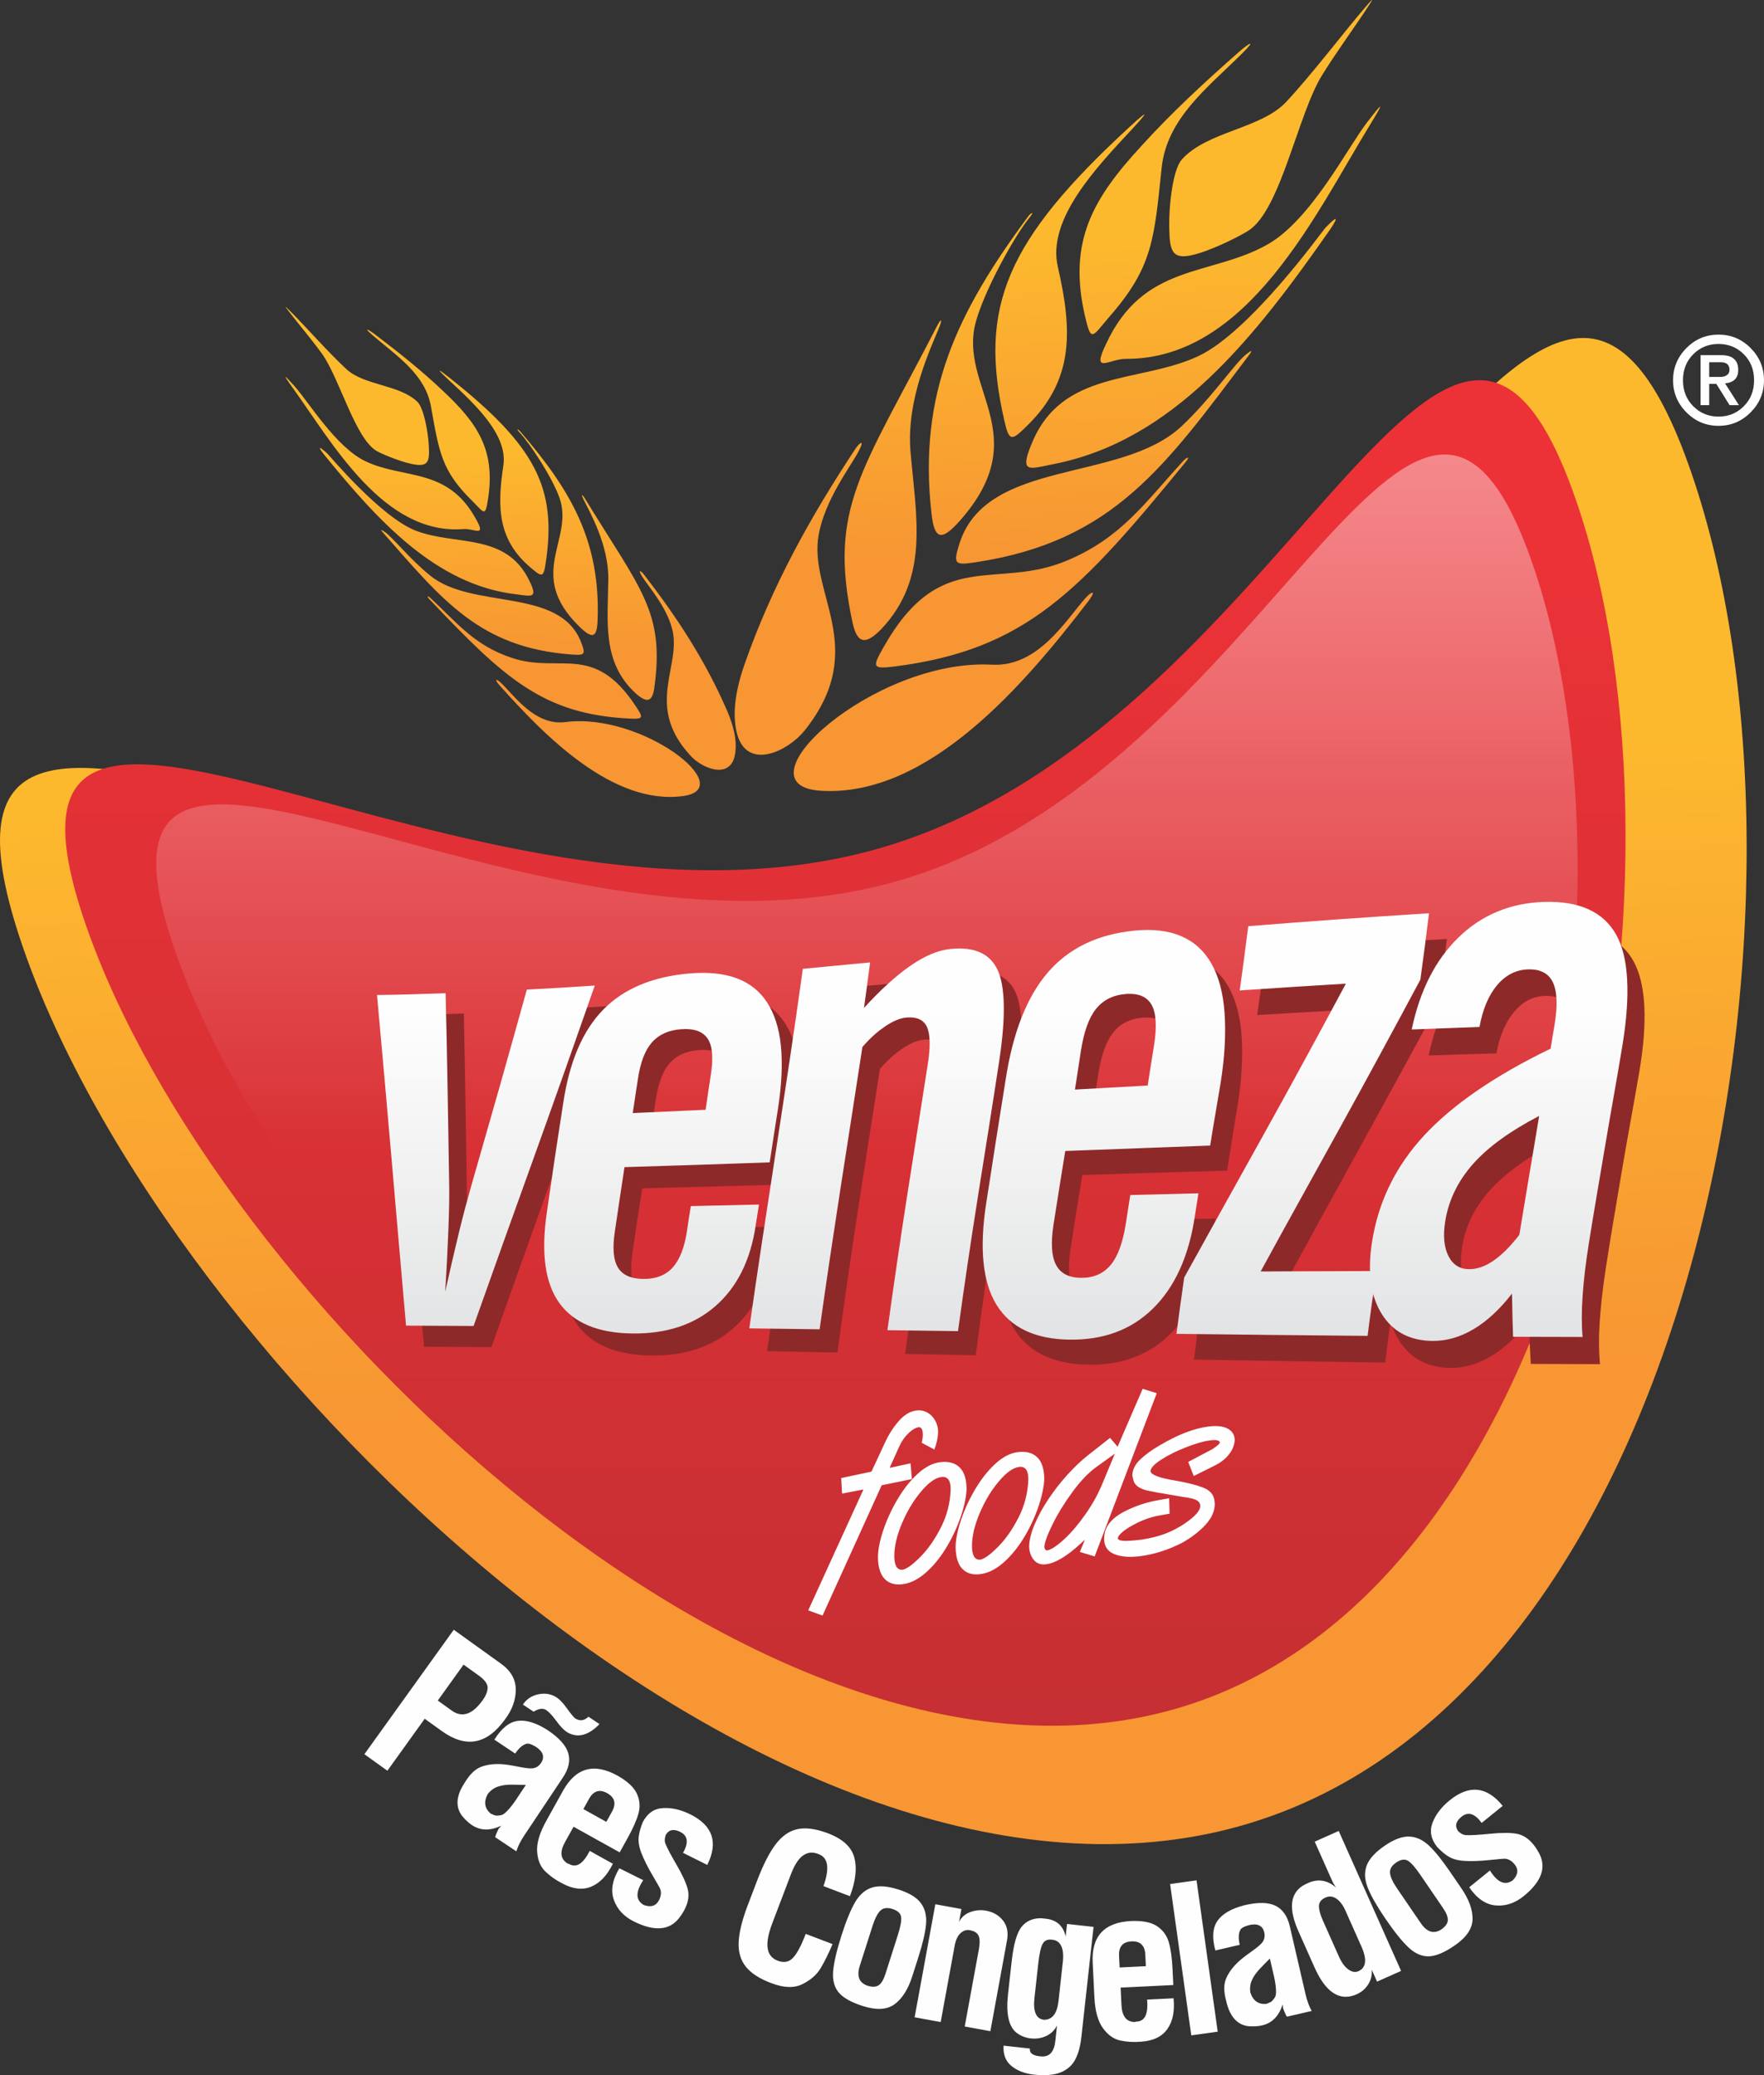 <?xml version="1.0" encoding="UTF-8"?>
<!-- Creator: CorelDRAW -->
<svg xmlns="http://www.w3.org/2000/svg" xmlns:xlink="http://www.w3.org/1999/xlink" xmlns:xodm="http://www.corel.com/coreldraw/odm/2003" xml:space="preserve" width="45.691mm" height="53.738mm" version="1.1" style="shape-rendering:geometricPrecision; text-rendering:geometricPrecision; image-rendering:optimizeQuality; fill-rule:evenodd; clip-rule:evenodd" viewBox="0 0 1647.41 1937.56">
 <rect x="0" y="0" width="1647.41" height="1937.56" fill="#333333" stroke="none"/>
 <defs>
  <style type="text/css">
   <![CDATA[
    .fil2 {fill:#FEFEFE}
    .fil6 {fill:#FEFEFE}
    .fil5 {fill:#FEFEFE;fill-rule:nonzero}
    .fil9 {fill:#FEFEFE;fill-rule:nonzero}
    .fil3 {fill:#8E2929;fill-rule:nonzero}
    .fil7 {fill:url(#id2)}
    .fil0 {fill:url(#id3)}
    .fil8 {fill:url(#id4)}
    .fil1 {fill:url(#id5)}
    .fil4 {fill:url(#id6);fill-rule:nonzero}
   ]]>
  </style>
    <mask id="id0">
  <linearGradient id="id1" gradientUnits="userSpaceOnUse" x1="949.46" y1="-134.05" x2="949.46" y2="1075.13">
   <stop offset="0" style="stop-opacity:1; stop-color:white"></stop>
   <stop offset="0.361" style="stop-opacity:0.502; stop-color:white"></stop>
   <stop offset="1" style="stop-opacity:0; stop-color:white"></stop>
  </linearGradient>
     <rect style="fill:url(#id1)" x="142.29" y="420.76" width="1334.69" height="1151.63"></rect>
    </mask>
  <linearGradient id="id2" gradientUnits="userSpaceOnUse" x1="1000.51" y1="736.95" x2="973.56" y2="4.66">
   <stop offset="0" style="stop-opacity:1; stop-color:#F79633"></stop>
   <stop offset="0.302" style="stop-opacity:1; stop-color:#F79633"></stop>
   <stop offset="0.702" style="stop-opacity:1; stop-color:#FDB92E"></stop>
   <stop offset="1" style="stop-opacity:1; stop-color:#FDB92E"></stop>
  </linearGradient>
  <linearGradient id="id3" gradientUnits="userSpaceOnUse" xlink:href="#id2" x1="848.23" y1="1743.77" x2="780.57" y2="287.14">
  </linearGradient>
  <linearGradient id="id4" gradientUnits="userSpaceOnUse" xlink:href="#id2" x1="485.27" y1="751.83" x2="467.78" y2="276.6">
  </linearGradient>
  <linearGradient id="id5" gradientUnits="userSpaceOnUse" x1="789.66" y1="-81.74" x2="789.65" y2="2048.34">
   <stop offset="0" style="stop-opacity:1; stop-color:#ED3237"></stop>
   <stop offset="0.251" style="stop-opacity:1; stop-color:#ED3237"></stop>
   <stop offset="0.8" style="stop-opacity:1; stop-color:#C52F33"></stop>
   <stop offset="1" style="stop-opacity:1; stop-color:#C52F33"></stop>
  </linearGradient>
  <linearGradient id="id6" gradientUnits="userSpaceOnUse" x1="935.99" y1="1251.98" x2="935.99" y2="842.02">
   <stop offset="0" style="stop-opacity:1; stop-color:#E2E3E4"></stop>
   <stop offset="0.749" style="stop-opacity:1; stop-color:#FEFEFE"></stop>
   <stop offset="1" style="stop-opacity:1; stop-color:#FEFEFE"></stop>
  </linearGradient>
 </defs>
 <g id="Camada_x0020_1">
  <g id="LOGO_x0020_VENEZA_x0020_FOODS_x0020_pães_x0020_congelados.cdr">
   <path class="fil0" d="M849.52 805.24c-430.25,122.17 -962.87,-311.93 -828.29,78.68 134.57,390.61 707.87,942.81 1138.12,820.63 430.25,-122.17 554.8,-872.52 420.23,-1263.13 -134.57,-390.61 -299.8,241.65 -730.06,363.83z"></path>
   <path class="fil1" d="M819.81 792.46c-384.36,109.14 -860.17,-278.67 -739.95,70.28 120.22,348.95 632.37,842.25 1016.73,733.11 384.36,-109.14 495.63,-779.47 375.41,-1128.42 -120.22,-348.95 -267.83,215.88 -652.19,325.02z"></path>
   <path class="fil2" style="mask:url(#id0)" d="M837.24 822.86c-350.14,99.42 -783.58,-253.85 -674.07,64.03 109.52,317.88 576.06,767.25 926.21,667.83 350.14,-99.42 451.49,-710.06 341.98,-1027.94 -109.52,-317.88 -243.98,196.66 -594.12,296.08z"></path>
   <path class="fil3" d="M396.01 1257.34c-4.6,-51.66 -9.08,-103.23 -13.43,-154.71 -4.36,-51.44 -8.83,-102.92 -13.44,-154.36 21.27,-0.57 42.67,-1.23 64.06,-1.94 0.62,30.06 1.12,60.08 1.62,90.09 0.49,29.97 0.99,60.03 1.37,90.1 0.12,9.83 0.06,23.36 -0.62,40.68 -0.68,17.23 -1.74,36.63 -3.11,58.36 4.85,-21.11 9.19,-39.82 13.18,-56.24 3.97,-16.32 7.68,-30.51 11.08,-42.44 8.67,-30.42 17.49,-60.98 26.25,-91.55 8.78,-30.69 17.54,-61.49 26.24,-92.43 21.02,-1.01 42.05,-2.38 63.19,-3.75 -19.03,54.31 -38.22,108.11 -57.35,161.37 -18.94,52.75 -37.69,105.21 -56.1,157.31 -21.02,-0.22 -42.05,-0.3 -62.94,-0.48zm216.44 -230.65c-1.64,10.77 -3.36,21.47 -4.85,32.18 22.64,-0.88 45.16,-1.85 67.8,-2.73 1.62,-10.93 3.3,-21.87 4.97,-32.79 2.43,-15.75 1.53,-27.08 -2.86,-33.81 -4.44,-6.81 -12.44,-9.85 -24.25,-9.13 -11.95,0.74 -21.17,4.83 -27.74,12.17 -6.49,7.25 -10.72,18.71 -13.06,34.11zm112.7 118.62c-1.12,6.52 -2.04,13.06 -2.99,19.52 -4.77,32.54 -17.31,57.72 -37.44,75.41 -19.92,17.52 -45.65,25.89 -77.5,25.35 -32.09,-0.56 -54.83,-10.25 -68.29,-29.09 -13.4,-18.75 -17.27,-46.89 -11.69,-84.76 2.5,-17.01 4.98,-34.03 7.46,-51.08 2.48,-17.06 5.41,-34.2 7.96,-51.35 5.78,-38.78 18.41,-67.81 37.7,-87.5 19.28,-19.67 46.15,-30.98 80.98,-33.67 34.09,-2.64 58.09,6.14 71.78,27.15 6.84,10.5 11.13,24.19 12.69,40.81 1.56,16.66 0.8,36.33 -2.74,58.85 -2.68,17.02 -5.47,34.03 -8.08,50.91 -45.15,1.32 -90.19,2.51 -135.22,3.7 -3.11,20.27 -6.29,40.54 -9.2,60.74 -2.19,15.2 -1.28,26.39 3.11,33.46 4.43,7.12 12.44,10.71 24.25,10.75 11.57,0.05 20.56,-3.54 26.99,-10.75 6.38,-7.15 10.74,-18.55 13.06,-34.03 1.16,-7.79 2.24,-15.56 3.48,-23.32 21.15,-0.35 42.42,-0.71 63.69,-1.1zm-8.71 116.27c7.59,-55.58 16.01,-111.43 24.63,-167.49 8.67,-56.34 17.42,-112.97 25.63,-169.83 20.89,-1.85 41.8,-3.75 62.82,-5.6 -1.99,14.28 -3.98,28.57 -6.09,42.75 15.67,-16.92 30.1,-30.02 43.66,-39.31 13.56,-9.3 26,-14.45 37.32,-15.51 22.14,-2.07 36.92,4.54 44.03,19.97 7.07,15.34 7.34,44.14 0.88,85.86 -6.6,42.55 -13.61,84.91 -20.16,127.16 -6.52,42.07 -12.44,83.97 -17.91,125.79 -22.02,-0.39 -44.03,-0.84 -65.93,-1.27 5.48,-41.4 11.39,-82.88 17.79,-124.52 6.41,-41.75 13.14,-83.78 19.78,-125.88 2.56,-16.21 2.14,-27.74 -0.87,-34.25 -3.08,-6.67 -9.33,-9.5 -18.91,-8.77 -5.84,0.45 -12.55,3.21 -19.9,8.11 -7.44,4.96 -14.56,11.28 -21.4,19.3 -6.97,44.52 -14.04,88.89 -20.77,133.07 -6.7,44.02 -13.06,87.94 -18.91,131.66 -21.89,-0.44 -43.78,-0.84 -65.68,-1.24zm309.24 -258.64c-1.88,12.17 -3.98,24.38 -5.84,36.54 22.64,-1.1 45.28,-2.21 68.04,-3.26 1.87,-12.39 3.91,-24.81 5.84,-37.25 2.79,-17.93 2.18,-30.78 -2.11,-38.47 -4.29,-7.68 -12.19,-11.24 -24.13,-10.36 -11.95,0.88 -21.26,5.61 -27.86,13.92 -6.58,8.3 -11.22,21.33 -13.94,38.88zm109.47 134.79c-1.25,7.4 -2.49,14.77 -3.61,22.13 -5.6,36.97 -18.26,65.48 -38.56,85.64 -20,19.86 -45.9,29.35 -77.62,28.65 -32.1,-0.71 -54.94,-11.84 -68.17,-33.19 -13.14,-21.19 -16.72,-52.99 -10.2,-95.73 2.93,-19.22 6.1,-38.47 9.08,-57.79 2.99,-19.34 6.27,-38.73 9.33,-58.18 6.89,-43.89 20.03,-77.07 39.56,-99.66 19.53,-22.59 46.63,-35.79 81.6,-38.88 33.95,-2.99 57.9,7.37 71.15,31.38 6.65,12.04 10.83,27.59 11.94,46.46 1.12,18.95 -0.03,41.2 -4.35,66.73 -3.27,19.3 -6.22,38.52 -9.33,57.7 -45.15,1.32 -90.19,2.64 -135.22,4.1 -3.73,23.06 -7.46,46 -10.95,68.98 -2.61,17.21 -1.59,29.92 2.61,37.87 4.26,8.05 12.19,12.18 23.89,12.25 11.82,0.06 20.73,-4.09 27.24,-12.21 6.54,-8.14 11.16,-21.01 13.81,-38.66 1.32,-8.8 2.61,-17.67 4.1,-26.49 21.14,-0.39 42.42,-0.75 63.69,-1.1zm-20.03 131.65c2.11,-17.58 4.36,-35.17 6.97,-52.8 24.38,-44.47 49.28,-89.51 74.51,-135.05 25.53,-46.09 51,-92.52 76.38,-139.41 -33.09,1.68 -66.05,3.61 -98.9,5.64 2.86,-20.06 5.72,-40.2 8.34,-60.3 56.35,-4.19 112.57,-7.71 168.92,-10.75 -2.73,20.76 -5.72,41.52 -8.96,62.19 -25,46.24 -50.2,92.24 -75.38,137.92 -24.94,45.25 -49.63,90.09 -73.64,134.43 35.95,0.09 72.15,0.14 108.22,0.22 -2.86,20.28 -5.47,40.51 -7.96,60.74 -59.46,-0.84 -119.05,-1.81 -178.51,-2.82zm314.47 4.06c-0.75,-13.45 -1.37,-26.93 -1.74,-40.42 -11.07,14.77 -22.9,25.86 -35.33,33.23 -12.57,7.47 -25.13,11.07 -37.94,10.93 -21.27,-0.22 -37.28,-8.79 -47.89,-25.52 -10.53,-16.6 -13.97,-39.08 -9.7,-67.39 5.68,-37.67 21.9,-70.69 48.26,-99.35 26.38,-28.68 66.05,-55.76 118.42,-80.79 1.12,-7.32 2.25,-14.61 3.48,-21.95 3.12,-18.58 2.79,-31.94 -1.12,-40.28 -3.92,-8.36 -11.57,-12.36 -23.01,-12.08 -11.33,0.28 -20.84,5.34 -28.86,14.81 -8.03,9.48 -13.68,22.39 -16.67,38.92 -21.27,0.53 -42.29,1.24 -63.31,1.94 7.71,-36.19 22.38,-64.64 44.16,-85.73 21.5,-20.82 48.13,-32.17 80.11,-32.92 33.2,-0.79 55.62,9.7 67.17,30.72 11.46,20.86 13.49,55.63 5.23,103.84 -5.29,30.87 -11.13,61.68 -16.3,92.48 -5.16,30.78 -10.51,61.48 -15.18,92.21 -2.79,18.37 -4.55,34.86 -5.47,49.19 -0.94,14.45 -0.75,27.2 0.37,38.39 -21.64,-0.05 -43.16,-0.09 -64.68,-0.22zm23.14 -206.5c-26.75,13.88 -47.36,28.77 -61.45,44.56 -14.15,15.85 -22.94,33.63 -25.88,53.42 -2.03,13.7 -1.09,24.71 3.11,32.79 4.25,8.18 10.7,12.32 19.78,12.34 7.09,0.02 14.56,-2.63 22.27,-7.89 7.72,-5.27 15.8,-13.35 24.01,-24.07 2.86,-18.51 5.91,-36.97 8.96,-55.49 3.05,-18.54 6.1,-37.07 9.21,-55.67z"></path>
   <path class="fil4" d="M379.21 1237.73c-4.6,-51.53 -8.95,-102.96 -13.43,-154.44 -4.48,-51.44 -8.96,-102.83 -13.69,-154.27 21.27,-0.26 42.66,-0.92 64.06,-1.68 0.74,29.93 1.37,59.9 1.86,89.83 0.5,29.97 1.02,59.9 1.5,89.87 0.15,9.88 -0.07,23.36 -0.75,40.64 -0.68,17.23 -1.62,36.63 -2.98,58.31 4.72,-21.16 9.08,-39.85 13.06,-56.2 3.97,-16.3 7.82,-30.46 11.2,-42.4 8.57,-30.33 17.49,-60.67 26.12,-91.24 8.65,-30.61 17.29,-61.31 25.87,-92.21 21.15,-1.1 42.29,-2.29 63.44,-3.75 -18.91,54.13 -37.89,107.74 -56.97,160.75 -18.98,52.73 -37.82,105.08 -56.22,157.09 -21.02,-0.13 -42.04,-0.17 -63.07,-0.31zm216.57 -230.52c-1.58,10.67 -3.36,21.37 -4.85,32.04 22.64,-1.02 45.28,-2.03 68.04,-3.09 1.62,-10.89 3.12,-21.73 4.86,-32.62 2.49,-15.73 1.56,-27.02 -2.87,-33.67 -4.53,-6.8 -12.57,-9.76 -24.5,-8.95 -11.94,0.82 -21.07,4.9 -27.61,12.3 -6.39,7.23 -10.79,18.6 -13.06,33.98zm113.07 117.42c-1,6.52 -2.16,13 -3.11,19.43 -4.77,32.44 -17.28,57.59 -37.44,75.29 -20.01,17.56 -46.03,26.07 -77.75,25.69 -32.09,-0.37 -54.9,-9.93 -68.29,-28.6 -13.35,-18.62 -17.07,-46.66 -11.57,-84.45 2.46,-16.91 4.98,-33.89 7.46,-50.91 2.49,-17.01 5.29,-34.02 7.84,-51.08 5.78,-38.65 18.13,-67.65 37.32,-87.27 19.25,-19.69 46.4,-31.05 81.23,-33.89 34.09,-2.79 58,6.01 71.65,26.8 6.87,10.46 11.38,23.97 13.06,40.51 1.68,16.52 0.86,36.07 -2.61,58.53 -2.62,16.94 -5.35,33.76 -7.83,50.6 -45.28,1.63 -90.43,3.09 -135.59,4.45 -3.11,20.19 -6.1,40.39 -9.08,60.52 -2.24,15.13 -1.3,26.26 2.99,33.28 4.29,7.05 12.44,10.6 24.26,10.58 11.69,-0.02 20.62,-3.68 26.99,-10.84 6.44,-7.25 10.87,-18.55 13.19,-33.94 1.16,-7.75 2.24,-15.51 3.6,-23.23 21.15,-0.44 42.42,-0.93 63.69,-1.45zm-9.08 115.66c7.84,-55.27 16.44,-110.9 25.01,-166.74 8.6,-56.06 17.17,-112.44 25,-168.99 20.9,-1.98 41.79,-3.97 62.82,-5.99 -1.87,14.23 -3.73,28.43 -5.72,42.53 15.42,-16.92 29.9,-30.08 43.28,-39.35 13.6,-9.42 26.12,-14.6 37.45,-15.74 22.26,-2.25 36.87,4.25 44.03,19.57 7.14,15.27 7.83,43.79 1.49,85.33 -6.46,42.38 -13.23,84.53 -19.9,126.63 -6.63,41.86 -12.81,83.66 -18.54,125.31 -22.02,-0.35 -44.03,-0.62 -65.92,-0.88 5.72,-41.17 11.7,-82.52 18.16,-123.95 6.48,-41.56 13.19,-83.39 19.66,-125.31 2.49,-16.17 2.08,-27.63 -1,-34.07 -3.14,-6.57 -9.46,-9.39 -19.03,-8.6 -5.85,0.48 -12.57,3.31 -19.91,8.24 -7.33,4.94 -14.43,11.29 -21.27,19.35 -6.72,44.3 -13.73,88.41 -20.52,132.45 -6.76,43.85 -13.31,87.49 -19.41,131.04 -21.89,-0.26 -43.78,-0.53 -65.68,-0.84zm309.74 -259.39c-1.93,12.18 -3.73,24.29 -5.6,36.41 22.64,-1.27 45.28,-2.51 67.92,-3.79 1.87,-12.35 3.86,-24.68 5.85,-37.11 2.86,-17.89 2.12,-30.64 -2.24,-38.31 -4.34,-7.63 -12.44,-10.97 -24.26,-10 -11.94,0.97 -21.17,5.76 -27.74,14.06 -6.62,8.36 -11.14,21.16 -13.94,38.74zm109.72 133.29c-1.12,7.41 -2.37,14.77 -3.48,22.09 -5.6,36.8 -18.59,65.4 -38.94,85.42 -20.33,20 -46.4,29.55 -78.11,29.09 -32.22,-0.47 -54.97,-11.35 -68.05,-32.53 -12.92,-20.92 -16.19,-52.59 -9.58,-95.16 2.97,-19.13 6.04,-38.31 8.96,-57.56 2.92,-19.22 6.24,-38.5 9.2,-57.83 6.74,-43.79 19.77,-76.86 39.06,-99.43 19.39,-22.69 46.52,-36.03 81.48,-39.41 34.08,-3.28 57.94,6.96 71.53,30.72 6.8,11.89 11.01,27.31 12.32,46.1 1.3,18.76 0.33,40.98 -3.85,66.46 -3.16,19.21 -6.59,38.3 -9.58,57.43 -45.15,1.63 -90.18,3.35 -135.34,5.07 -3.73,22.96 -7.39,45.83 -10.95,68.71 -2.66,17.13 -1.86,29.7 2.37,37.68 4.24,8.02 12.19,12.08 23.89,12.04 11.69,-0.05 20.74,-4.21 27.37,-12.34 6.68,-8.22 11.2,-21.11 13.93,-38.61 1.37,-8.77 2.74,-17.59 4.1,-26.36 21.15,-0.53 42.42,-1.05 63.69,-1.59zm-20.52 131.18c2.24,-17.5 4.72,-35.04 7.21,-52.54 24.63,-44.47 49.67,-89.5 75.01,-135 25.66,-46.09 50.87,-92.61 76.01,-139.42 -33.21,1.94 -66.18,4.14 -99.14,6.35 2.73,-20.01 5.47,-39.94 7.96,-59.99 56.22,-4.58 112.45,-8.55 168.8,-12.07 -2.49,20.71 -5.22,41.34 -8.08,62.02 -24.76,46.19 -49.69,92.29 -74.89,137.87 -25.05,45.31 -50.01,90.14 -74.26,134.53 36.07,-0.13 72.02,-0.27 108.22,-0.4 -2.98,20.18 -5.84,40.37 -8.33,60.56 -59.58,-0.53 -119.17,-1.19 -178.5,-1.9zm314.34 2.78c-0.49,-13.45 -0.74,-26.89 -0.99,-40.33 -11.44,14.72 -23.4,25.81 -35.95,33.23 -12.57,7.43 -25.25,11.03 -38.06,10.93 -21.27,-0.16 -37.16,-8.44 -47.64,-25.17 -10.29,-16.42 -13.52,-38.85 -9.08,-67.17 5.89,-37.61 22.02,-70.65 48.51,-99.31 26.62,-28.78 66.05,-55.98 118.3,-81.23 1.12,-7.32 2.38,-14.61 3.61,-21.91 3.13,-18.57 2.41,-31.89 -1.61,-40.24 -3.94,-8.17 -11.7,-12.19 -23.02,-11.86 -11.32,0.33 -21.07,5.35 -28.99,14.76 -8.01,9.54 -13.43,22.52 -16.42,39.01 -21.14,0.8 -42.17,1.54 -63.31,2.33 7.59,-36.09 21.84,-64.49 43.41,-85.64 21.47,-21.04 48.26,-32.44 80.11,-33.45 33.2,-1.06 55.46,9.4 67.29,30.33 11.8,20.86 13.86,55.54 5.97,103.71 -5.05,30.86 -10.75,61.65 -15.92,92.47 -5.15,30.71 -10.52,61.43 -15.42,92.2 -2.94,18.41 -4.86,34.87 -5.84,49.1 -1,14.51 -1,27.15 0,38.39 -21.65,-0.04 -43.42,-0.09 -64.94,-0.17zm24.38 -206.23c-26.74,13.88 -47.42,28.76 -61.57,44.65 -14.2,15.94 -22.89,33.76 -26.12,53.47 -2.24,13.66 -1.15,24.61 2.99,32.75 4.2,8.25 10.69,12.23 19.65,12.2 7.21,-0.02 14.67,-2.61 22.39,-7.93 7.82,-5.39 15.92,-13.44 24.13,-24.11 3.1,-18.46 6.09,-36.94 9.2,-55.45 3.1,-18.47 6.34,-36.98 9.32,-55.58z"></path>
   <path class="fil5" d="M785.6 1380.02l28.25 -6 13.17 -28.25c3.4,-7.17 7.58,-13.55 12.56,-19.22 4.96,-5.63 10.34,-8.84 16.11,-9.59 3.75,-0.49 7.19,0.13 10.3,1.88 3.12,1.72 5.6,4.23 7.4,7.5 1.81,3.28 2.69,6.77 2.69,10.48 0,4.74 -1.13,10.3 -3.44,16.59l-11.85 -6.32c0.67,-2.85 1.02,-5.37 1.02,-7.57 0,-4.56 -1.17,-6.89 -3.58,-7 -2.97,0.39 -6.19,2.22 -9.7,5.54 -3.47,3.28 -6.33,7.33 -8.53,12.11l-9.2 20.34 19.57 -4.24 1.27 14.7 -28.24 5.78 -55.22 121.66 -13.38 -4.85 51.57 -112.87 -19.96 3.83 -0.81 -14.51zm57.42 99.13c-7.01,0.91 -12.57,-0.67 -16.67,-4.78 -4.07,-4.11 -6.23,-10.8 -6.44,-20.09 0,-6.97 1.63,-15.36 4.85,-25.12 3.22,-9.76 7.61,-19.39 13.2,-28.9 5.56,-9.5 11.82,-17.49 18.8,-23.96 6.94,-6.45 13.98,-10.16 21.09,-11.09 7.86,-1.02 13.95,0.6 18.3,4.82 4.35,4.21 6.55,11.18 6.55,20.85 -0.53,8.03 -2.51,16.92 -5.98,26.72 -3.47,9.79 -7.96,19.22 -13.52,28.22 -5.52,9 -11.78,16.57 -18.83,22.72 -7.05,6.12 -14.16,9.66 -21.34,10.59zm36.1 -100.11c-5.59,0.72 -11.89,5.22 -18.87,13.49 -7.01,8.31 -12.92,18.1 -17.76,29.45 -4.85,11.39 -7.29,21.62 -7.29,30.75 0,8.81 2.48,13.1 7.44,12.92 3.68,-0.48 9.17,-4.31 16.38,-11.51 7.26,-7.17 13.77,-16.4 19.54,-27.66 5.8,-11.3 8.89,-23.31 9.28,-36.07 0,-8.31 -2.9,-12.11 -8.71,-11.36zm36.44 90.7c-7.01,0.91 -12.57,-0.67 -16.67,-4.77 -4.07,-4.11 -6.23,-10.8 -6.44,-20.09 0,-6.97 1.63,-15.36 4.85,-25.11 3.22,-9.77 7.61,-19.39 13.21,-28.9 5.56,-9.5 11.82,-17.49 18.8,-23.96 6.93,-6.46 13.98,-10.17 21.09,-11.09 7.86,-1.02 13.95,0.6 18.3,4.81 4.36,4.21 6.55,11.18 6.55,20.85 -0.53,8.03 -2.51,16.93 -5.98,26.72 -3.47,9.79 -7.96,19.22 -13.52,28.23 -5.52,9 -11.78,16.56 -18.83,22.71 -7.05,6.12 -14.16,9.66 -21.34,10.59zm36.1 -100.1c-5.59,0.72 -11.89,5.22 -18.86,13.49 -7.01,8.3 -12.92,18.09 -17.76,29.45 -4.85,11.39 -7.29,21.61 -7.29,30.75 0,8.81 2.48,13.09 7.43,12.91 3.68,-0.48 9.17,-4.31 16.38,-11.5 7.26,-7.17 13.77,-16.41 19.54,-27.67 5.8,-11.3 8.88,-23.31 9.27,-36.07 0,-8.32 -2.9,-12.12 -8.71,-11.36zm115.47 -72.92l13.17 4.07c-4.25,11.2 -10.16,26.7 -17.7,46.5 -7.54,19.81 -15.08,39.58 -22.58,59.38 -7.54,19.81 -13.45,35.31 -17.7,46.51l-13.84 -4.19 4.71 -11.44 -4.25 3.91c-12.6,11.58 -23.22,17.91 -31.89,19.03 -4.92,0.64 -8.74,-0.67 -11.47,-3.93 -2.73,-3.26 -4.21,-7.42 -4.46,-12.48 0.1,-6.07 1.8,-12.98 5.09,-20.73 3.26,-7.78 7.61,-15.71 12.99,-23.77 5.42,-8.07 11.33,-15.66 17.8,-22.81 6.48,-7.1 12.78,-13.09 18.94,-17.95l20.78 -16.33 7.01 8.3 23.4 -54.08zm-25.95 60.53l-16.95 12.18c-7.36,5.2 -14.8,12.93 -22.34,23.14 -7.5,10.17 -13.8,20.34 -18.8,30.47 -5.03,10.14 -7.61,17.3 -7.78,21.54 0.43,2.21 1.42,3.18 3.01,2.97 4.11,-1.1 9.45,-4.73 15.97,-10.82 6.55,-6.12 13.06,-13.79 19.5,-23.05 6.48,-9.23 11.65,-18.57 15.54,-27.96l11.86 -28.47zm73.64 20.83l-5.13 -13.14 22.9 -12.1c4.39,-3.05 6.58,-4.96 6.58,-5.81 0,-2.23 -3.05,-2.96 -9.13,-2.18 -5.77,0.75 -13.1,2.83 -21.91,6.24 -8.82,3.41 -16.53,7.2 -23.18,11.43 -6.62,4.18 -10.13,7.79 -10.48,10.81 0,3.54 7.96,6.62 23.96,9.18 10.3,1.81 18.58,3.89 24.77,6.24 6.23,2.34 9.84,6.09 10.83,11.27 0.31,2.19 0.46,3.58 0.46,4.18 0,6.66 -2.87,13.12 -8.64,19.42 -5.77,6.27 -13.1,11.93 -21.91,16.86 -12.89,6.59 -25.91,10.76 -39.08,12.47 -9.91,1.28 -18.02,0.63 -24.28,-1.95 -6.3,-2.58 -9.45,-7.41 -9.45,-14.45 0,-1.63 0.21,-3.43 0.64,-5.43 1.73,-7.73 7.64,-14.26 17.77,-19.58 10.16,-5.32 21.06,-8.99 32.77,-10.98l9.56 -1.67 0.43 14.39 -9.14 1.61c-8.28,1.43 -16.32,4.31 -24.18,8.55 -7.85,4.24 -12.74,8.06 -14.69,11.39 0,0.53 -0.14,0.97 -0.39,1.29 0.21,1.57 2.2,2.4 5.98,2.55 3.79,0.11 9.35,-0.29 16.71,-1.24 8.14,-1.27 15.36,-3.09 21.7,-5.47 6.33,-2.42 12.49,-5.62 18.44,-9.68 9.45,-6.5 14.2,-11.86 14.2,-16.11 0,-2.55 -1.28,-4.43 -3.79,-5.66 -2.51,-1.2 -6.62,-2.15 -12.32,-2.86l-24.63 -4.24c-2.27,-0.45 -4.74,-0.94 -7.4,-1.45 -2.69,-0.5 -5.31,-1.36 -7.9,-2.62 -2.59,-1.22 -4.5,-3.03 -5.7,-5.34 -0.43,-0.9 -0.99,-3.03 -1.7,-6.37 0.14,-5.44 2.59,-10.39 7.29,-14.85 4.71,-4.5 10.65,-8.85 17.91,-13.08 16.99,-10.1 32.2,-16 45.62,-17.74 8,-1.03 14.12,-0.37 18.41,2 4.28,2.38 6.4,6.04 6.4,10.89 -0.35,3.94 -1.56,7.42 -3.54,10.51 -1.98,3.05 -4.25,5.61 -6.83,7.68 -2.59,2.03 -5.1,3.67 -7.57,4.95 -2.48,1.24 -4.64,2.3 -6.44,3.21l-13.94 6.91z"></path>
   <path class="fil6" d="M1647.41 355c0,11.61 -4.15,21.62 -12.46,30 -8.31,8.38 -18.31,12.58 -30,12.58 -11.69,0 -21.69,-4.19 -30,-12.58 -8.31,-8.38 -12.47,-18.38 -12.47,-30 0,-11.61 4.16,-21.61 12.47,-30 8.31,-8.38 18.31,-12.58 30,-12.58 11.69,0 21.68,4.19 30,12.58 8.31,8.39 12.46,18.38 12.46,30zm-9.26 0c0,-9.8 -3.21,-17.89 -9.63,-24.28 -6.43,-6.39 -14.29,-9.58 -23.57,-9.58 -9.29,0 -17.15,3.19 -23.57,9.58 -6.43,6.39 -9.64,14.48 -9.64,24.28 0,9.8 3.21,17.91 9.64,24.33 6.43,6.43 14.28,9.64 23.57,9.64 9.29,0 17.15,-3.21 23.57,-9.64 6.43,-6.42 9.63,-14.53 9.63,-24.33zm-14.15 23.3l-8.71 0 -12.43 -19.92 -6.62 0 0 19.92 -8.06 0 0 -46.71 19.27 0c10.6,0 15.9,4.61 15.9,13.83 0,7.55 -4.1,11.72 -12.3,12.52l12.96 20.36zm-8.82 -32.88c0,-4.79 -2.65,-7.19 -7.95,-7.19l-11 0 0 13.72 10.34 0c2.54,0 4.61,-0.58 6.21,-1.74 1.6,-1.16 2.4,-2.76 2.4,-4.79z"></path>
   <path class="fil7" d="M959.65 397.07c-14.93,14.83 -17.1,15.5 -21.56,-3.78 -24.7,-106.76 1.54,-168.66 117.39,-275.3 19.48,-17.93 15.19,-11.81 2,2.33 -33.62,36.09 -79.8,84.35 -69.58,128.73 13.82,60.1 14.97,105.61 -28.25,148.02zm76.5 -101.45c-16.19,18.8 -17,24.74 -22.81,-0.21 -16.34,-70.14 7.57,-110.2 52.53,-159.03 27.79,-30.73 60.17,-60.62 91.56,-88.21 8.54,-7.52 17.09,-12.62 2.03,2.31 -31.87,31.58 -69.8,60.23 -74.62,106.33 -6.95,66.75 -8.36,92.67 -48.68,138.82zm-269.63 442.69c-81.12,-5.02 49.73,-123.68 159.81,-117.71 43.18,2.34 68.96,-41.38 87.23,-62.02 6.37,-7.21 10.64,-7.41 2.85,2.73 -58.77,76.47 -148.83,183.24 -249.89,177zm68.55 -115.99c-20.85,2.57 -20.35,0.39 -9.85,-18.17 53.22,-94.1 104.24,-52.73 170.88,-80.62 51.13,-21.4 72.5,-53.48 108.91,-93.1 3.68,-4.02 6.8,-4.59 2.48,0.69 -99.12,121.1 -149.81,175.79 -272.41,191.2zm75.84 -97.31c-19.08,2.86 -21.05,1.96 -14.88,-17.48 25.3,-79.71 150.52,-56.63 207.07,-109.21 27.85,-25.9 50.47,-59.64 60.7,-67.46 3.33,-2.55 7.56,-5.77 2.34,1.13 -77.67,102.59 -125.83,173.6 -255.23,193.02zm72.96 -91.66c-22.07,4.33 -32.21,9.4 -20.57,-18.64 28.21,-70.31 100.99,-56.49 155.86,-82.22 48.6,-22.79 116.07,-117.18 118.63,-119.8 14.7,-15.23 9.49,-5.76 4.47,1.45 -70.66,101.34 -146.23,197.26 -258.4,219.21zm67.48 -98.3c-15.1,-0.11 -32.35,15.17 -18.66,-13.29 35.03,-76.72 98.12,-63.41 151.22,-93.59 40.54,-23.05 74.62,-90.38 92.98,-114.14 12.45,-16.11 18.02,-22.71 2.9,1.96 -50.98,83.2 -114.25,219.64 -228.43,219.06zm115.3 -120.19c-6.23,4.21 -29.21,16.24 -47.59,21.81 -24.48,7.42 -26.66,-1.28 -27.07,-23.72 -0.43,-23.29 3.7,-55.12 11.75,-64.07 23.75,-26.44 73.93,-28.51 97.49,-53.78 24.59,-26.36 54.38,-65.8 74.26,-88.83 10.11,-11.7 4.94,-4.43 1.37,1.09 -11,16.98 -28.4,40.61 -42.24,62.94 -22.4,36.16 -38.35,124.58 -67.98,144.56zm-415.15 467.12c-15.01,18.8 -51.26,36.89 -62.18,6.29 -4.53,-13.61 -5.62,-34.74 5.98,-67.92 26.25,-75.06 62.73,-139.47 103.35,-200.98 4.28,-6.49 9.32,-9.71 3.21,2.01 -7.18,13.8 -31.35,44.92 -37.3,77.92 -9.82,54.63 48.11,106.03 -13.06,182.68zm44.72 -100.59c-23.1,-107.26 8.77,-140.72 78.98,-277.17 3.57,-6.92 5.3,-6.92 1.91,1.51 -7.15,17.84 -30.96,66.72 -26.79,115.84 5.2,61.11 18.02,117.97 -27.37,165.93 -12.87,12.98 -22,15.89 -26.72,-6.1zm100.7 -95.76c-17.4,19.78 -24.19,18.76 -26.99,-6.04 -12.68,-112.26 23.89,-187.77 90.06,-277.19 3.15,-4.24 6.45,-5.39 1.38,0.85 -13.83,17.03 -41.78,67.25 -50,97.13 -16.97,61.59 56.16,105.02 -14.45,185.25z"></path>
   <path class="fil8" d="M495.62 530.01c10.45,8.95 11.89,9.29 13.88,-3.49 10.98,-70.81 -9.11,-109.91 -89.78,-173.88 -13.57,-10.76 -10.47,-6.97 -1.2,1.62 23.66,21.92 56.1,51.17 51.56,80.6 -6.12,39.86 -4.69,69.59 25.53,95.16zm-54.76 -62.48c11.46,11.48 12.28,15.32 14.87,-1.23 7.29,-46.53 -10.23,-71.5 -41.89,-101.18 -19.6,-18.71 -42.16,-36.64 -63.95,-53.12 -5.93,-4.49 -11.75,-7.41 -1.21,1.61 22.3,19.06 48.41,35.92 53.77,65.75 7.74,43.19 9.91,60.03 38.41,88.18zm197.1 275.72c52.66,-7.17 -38.38,-78.27 -109.86,-69.08 -28.04,3.6 -46.96,-23.67 -59.87,-36.25 -4.5,-4.4 -7.29,-4.32 -1.73,1.92 42,47.04 105.86,112.33 171.46,103.41zm-50.27 -72.34c13.72,0.68 13.29,-0.72 5.55,-12.32 -39.23,-58.81 -70.51,-29.37 -115.31,-44.36 -34.37,-11.5 -49.85,-31.39 -75.49,-55.48 -2.59,-2.44 -4.65,-2.66 -1.58,0.57 70.45,74.21 106.13,107.43 186.83,111.59zm-54.13 -59.81c12.58,0.94 13.82,0.26 8.87,-12.11 -20.33,-50.76 -100.87,-29.7 -140.28,-61.26 -19.41,-15.55 -35.78,-36.47 -42.82,-41.08 -2.3,-1.5 -5.21,-3.4 -1.47,0.85 55.58,63.17 90.39,107.16 175.71,113.6zm-51.98 -56.27c14.6,1.76 21.46,4.58 12.52,-13.14 -21.77,-44.5 -68.57,-31.98 -105.59,-46.12 -32.79,-12.53 -81.32,-70.83 -83.12,-72.42 -10.32,-9.23 -6.46,-3.3 -2.84,1.16 50.95,62.69 104.84,121.6 179.03,130.52zm-48.73 -60.86c9.84,-0.8 21.82,8.34 11.53,-9.56 -26.53,-48.34 -67.03,-36.63 -103.1,-53.77 -27.55,-13.08 -53.01,-55.35 -66.12,-69.96 -8.89,-9.9 -12.84,-13.94 -1.8,1.42 37.24,51.8 85.06,137.74 159.49,131.87zm-80.97 -72.83c4.27,2.44 19.83,9.18 32.08,11.93 16.32,3.66 17.33,-2.11 16.51,-16.77 -0.84,-15.21 -5.07,-35.76 -10.74,-41.22 -16.76,-16.1 -49.58,-15.04 -66.16,-30.38 -17.3,-16.01 -38.62,-40.3 -52.69,-54.36 -7.15,-7.15 -3.44,-2.65 -0.84,0.78 7.99,10.54 20.47,25.12 30.57,39.02 16.34,22.51 31,79.39 51.27,91zm293.17 284.65c10.69,11.54 35.2,21.59 40.85,1.11 2.3,-9.1 2,-22.93 -7.16,-44.01 -20.73,-47.69 -47.61,-87.93 -77.05,-126.09 -3.1,-4.03 -6.54,-5.88 -2,1.46 5.34,8.65 22.6,27.78 28.07,49.02 9.03,35.15 -26.27,71.45 17.3,118.5zm-34 -63.44c9.91,-71.05 -12.48,-91.34 -64.82,-176.95 -2.66,-4.34 -3.79,-4.26 -1.17,1.07 5.52,11.29 23.4,42.02 23.04,74.25 -0.45,40.1 -6.08,77.79 25.83,106.88 9.02,7.85 15.11,9.3 17.13,-5.26zm-70.27 -57.6c12.3,12.06 16.67,11.07 17.31,-5.24 2.87,-73.81 -24.6,-121.29 -72.05,-176.43 -2.26,-2.61 -4.47,-3.21 -0.86,0.62 9.83,10.44 30.47,41.85 37.27,60.93 14.03,39.34 -31.57,71.18 18.33,120.11z"></path>
   <path class="fil9" d="M423.76 1521.65l44.19 31.74c9.17,6.58 13.74,14.67 13.73,24.26 -0.02,9.59 -3.38,18.85 -10.1,27.76 -16.79,23.38 -36.42,27.01 -58.88,10.88l-16.07 -11.54 -34.85 48.52 -21.47 -15.42 83.45 -116.19zm9.16 32.57l-24.08 33.53 12.98 9.32c9.68,6.96 19.3,3.79 28.84,-9.5 3.18,-4.43 4.76,-8.41 4.72,-11.95 -0.04,-3.54 -2.78,-7.27 -8.24,-11.19l-14.22 -10.21zm28.77 70.05c6.65,-10.66 13.94,-16.5 21.87,-17.54 7.93,-1.03 17.19,1.82 27.78,8.58 10.66,7.11 17.08,14.22 19.28,21.32 2.2,7.11 0.55,14.77 -4.94,23l-35.89 53.81c-3.73,5.59 -6.25,10.62 -7.55,15.09l-19.78 -13.19c0.32,-1.62 1.42,-4.31 3.33,-8.07 0.77,-0.7 1.51,-1.58 2.21,-2.64 -10.27,4.89 -19.36,4.69 -27.28,-0.59 -2.95,-1.97 -5.93,-4.71 -8.91,-8.24 -6.75,-8.62 -5.98,-19.15 2.33,-31.6 4.54,-7.49 9.46,-12.29 14.75,-14.4 5.29,-2.11 11.49,-3 18.6,-2.69 3.87,0.14 9.19,0.91 15.96,2.3 6.77,1.39 11.4,1.93 13.9,1.62 3.31,-0.39 5.95,-2.06 7.91,-5.01 3.66,-5.49 2.06,-10.52 -4.8,-15.09 -4.36,-2.6 -7.42,-3.5 -9.18,-2.69 -3.45,1.05 -6.83,4.06 -10.14,9.02l-19.46 -12.98zm29.43 42.27c-4.33,-0.14 -8.85,-0.22 -13.56,-0.25 -4.72,-0.02 -8.89,0.59 -12.53,1.82 -3.64,1.23 -6.81,3.53 -9.52,6.91 -3.87,7.18 -3.03,13.23 2.53,18.15 2.53,1.23 4.22,1.9 5.06,2 2.39,0.07 4.34,-0.16 5.83,-0.69 1.49,-0.53 3.61,-2.32 6.33,-5.38 2.73,-3.06 5.79,-7.26 9.21,-12.61l6.65 -9.97zm-2.78 -75.03c3.45,-5.17 8.34,-8.39 14.67,-9.65 6.33,-1.27 12.03,-0.21 17.09,3.17 2.74,1.83 5.86,5.16 9.33,10 3.48,4.84 6,7.93 7.54,9.26 4.33,2.89 8.53,2.41 12.61,-1.42l10.29 6.86c-10.24,10.55 -20.09,13.2 -29.55,7.96 -3.3,-1.9 -6.82,-5.43 -10.55,-10.58 -3.73,-5.16 -6.97,-8.65 -9.71,-10.48 -2.96,-1.97 -6.88,-1.46 -11.77,1.53l-9.97 -6.65zm37.44 80.49c12.01,-21.62 29.05,-26.3 51.11,-14.03 9.36,5.35 15.36,11 18,16.97 2.64,5.96 3.09,12.06 1.37,18.28 -1.72,6.23 -5.17,14 -10.34,23.31l-7.21 12.97 -43.07 -23.94 -7.95 14.3c-5.12,9.2 -4.33,15.88 2.36,20.03 0.79,0.15 1.74,0.53 2.84,1.15 6.24,2.6 12.19,-1.71 17.85,-12.93l21.62 12.02c-5.3,10.84 -12.01,17.95 -20.14,21.34 -8.12,3.39 -17.21,2.37 -27.24,-3.06 -6,-3.04 -11.26,-6.76 -15.78,-11.17 -4.52,-4.4 -7.05,-10.55 -7.58,-18.47 -0.53,-7.91 2.34,-17.53 8.62,-28.83l15.53 -27.94zm19.01 17.09l21.45 11.92 5.27 -9.48c4.19,-7.54 2.68,-13.31 -4.52,-17.32 -7.1,-3.94 -12.74,-2.15 -16.93,5.39l-5.27 9.48zm93.07 40.86c5.43,-9.48 4.57,-16 -2.59,-19.56 -6.13,-3.05 -10.64,-2.11 -13.52,2.83 -1.19,3.52 -1.21,6.41 -0.07,8.68 1.37,3.51 4.78,9.95 10.24,19.33 5.46,9.38 8.92,16.94 10.38,22.7 1.46,5.75 0.55,11.92 -2.73,18.51 -1.41,2.84 -3.28,5.73 -5.6,8.69 -9.05,11.36 -23.06,12.32 -42.02,2.88 -9.31,-4.64 -15.53,-11.34 -18.67,-20.13 -3.13,-8.79 -1.42,-18.63 5.14,-29.53l22.31 11.11c-7.35,11.07 -7.17,18.81 0.56,23.22 6.75,2.37 11.48,0.83 14.2,-4.62 1.98,-3.97 2.28,-7.58 0.92,-10.81 -0.4,-0.91 -2.81,-5.12 -7.21,-12.62 -4.41,-7.51 -7.81,-14.34 -10.2,-20.49 -2.39,-6.15 -3.17,-11.64 -2.33,-16.46 0.39,-3.06 1.58,-7.15 3.55,-12.26 4.29,-8.34 10.57,-12.76 18.82,-13.26 8.25,-0.5 16.81,1.46 25.66,5.87 21,10.46 26.28,26.19 15.82,47.19l-22.65 -11.28zm131.17 31.08c5.6,-15.79 4.57,-25.54 -3.1,-29.27 -11.45,-5.58 -20.49,0.34 -27.12,17.76l-17.46 45.87c-3.84,10.08 -5.31,17.96 -4.43,23.66 0.89,5.7 3.99,9.56 9.33,11.59 5.81,2.21 10.59,1.32 14.35,-2.68 3.76,-3.99 7.72,-11.44 11.87,-22.35l25.07 9.54c-3.78,8.87 -7.48,16.35 -11.09,22.44 -3.61,6.09 -9.27,11.06 -16.97,14.91 -7.71,3.85 -17.31,3.59 -28.81,-0.79 -10.95,-4.03 -18.93,-9.1 -23.93,-15.22 -5,-6.11 -7.3,-13.78 -6.92,-22.99 0.39,-9.22 3.2,-20.7 8.43,-34.45l8.6 -22.58c5.82,-15.29 11.65,-26.78 17.5,-34.46 5.84,-7.68 12.49,-12.38 19.92,-14.09 7.44,-1.71 16.48,-0.68 27.12,3.1 14.71,5.19 23.48,12.81 26.31,22.84 2.83,10.03 1.51,22.22 -3.95,36.56l-24.71 -9.41zm70.25 3.22c10.03,3.21 16.96,7.45 20.8,12.73 3.84,5.29 5.42,11.78 4.76,19.49 -0.67,7.71 -3.06,18.03 -7.19,30.96l-5.67 17.76c-3.86,12.08 -9.32,20.75 -16.4,26.01 -7.07,5.27 -17.01,5.85 -29.82,1.76 -10.87,-3.48 -18.38,-7.7 -22.51,-12.68 -4.14,-4.98 -5.86,-11.56 -5.18,-19.73 0.68,-8.17 3.3,-19.39 7.85,-33.64 4.32,-13.53 8.55,-23.83 12.67,-30.9 4.12,-7.07 9.37,-11.62 15.74,-13.65 6.37,-2.02 14.69,-1.4 24.96,1.88zm-0.85 42.67c2.59,-8.09 3.62,-13.82 3.09,-17.19 -0.52,-3.36 -3.2,-5.81 -8.03,-7.36 -4.83,-1.54 -8.59,-1.04 -11.26,1.5 -2.68,2.54 -5.13,7.32 -7.37,14.32l-11.87 37.15c-3.05,9.54 -0.76,15.73 6.85,18.56 4.59,1.47 8.15,1.37 10.68,-0.28 2.53,-1.65 4.66,-5.2 6.4,-10.64l11.52 -36.06zm59.43 -24.5l-2.2 11.98c2.22,-4.36 5.74,-7.42 10.58,-9.18 4.84,-1.76 9.68,-2.19 14.55,-1.3 6.74,1.23 12.04,4.3 15.91,9.2 3.87,4.9 5.12,11.09 3.75,18.58l-15.54 84.76 -23.95 -4.39 13.21 -72.05c0.98,-5.36 0.96,-9.43 -0.09,-12.2 -1.04,-2.77 -3.48,-4.57 -7.32,-5.4 -3.3,-0.99 -6.4,-0.27 -9.3,2.16 -2.9,2.44 -4.86,6.46 -5.89,12.07l-13.07 71.29 -24.32 -4.46 19.34 -105.54 24.33 4.46zm123.42 16.64l-11.38 102.86c-0.95,8.57 -2.84,15.54 -5.66,20.91 -2.82,5.37 -7.19,9.32 -13.08,11.86 -6.43,2.73 -14.94,3.52 -25.52,2.34 -8.57,-0.95 -15.58,-3.64 -21.02,-8.07 -5.45,-4.43 -7.9,-10.76 -7.38,-19l24.58 2.72c-0.5,4.54 3.24,6.99 11.24,7.37 7.24,0.29 11.4,-4.48 12.49,-14.31l1.61 -14.56c-2.42,4.58 -5.85,7.87 -10.28,9.86 -4.43,2 -9.17,2.72 -14.21,2.16 -5.04,-0.56 -9.5,-2.33 -13.38,-5.31 -7.27,-5.78 -9.91,-17.68 -7.92,-35.71l3.39 -30.63c1.81,-16.39 4.96,-27.3 9.46,-32.73 4.5,-5.44 10.68,-8.04 18.57,-7.8l3.97 0.44c10.08,1.11 16.24,6.65 18.45,16.59l1.3 -11.72 24.77 2.74zm-51.65 34.29l-3.53 31.96c-1.42,12.86 1.52,19.69 8.83,20.5 7.77,0.09 12.31,-5.79 13.63,-17.63l3.99 -36.11c0.74,-6.68 0.25,-11.75 -1.48,-15.19 -1.73,-3.44 -4.35,-5.36 -7.88,-5.75 -4.38,-0.74 -7.48,0.41 -9.28,3.47 -1.81,3.05 -3.23,9.31 -4.28,18.76zm50.82 -0.86c-1.2,-24.7 10.8,-37.67 36.01,-38.9 10.77,-0.4 18.85,1.24 24.24,4.91 5.39,3.67 8.99,8.61 10.82,14.8 1.83,6.2 3,14.61 3.52,25.26l0.72 14.82 -49.21 2.4 0.8 16.34c0.52,10.51 4.71,15.77 12.58,15.77 0.75,-0.29 1.76,-0.47 3.02,-0.53 6.68,-1.09 9.46,-7.89 8.34,-20.4l24.7 -1.21c1.22,12 -0.72,21.59 -5.83,28.76 -5.11,7.17 -13.36,11.09 -24.76,11.78 -6.7,0.58 -13.13,0.19 -19.29,-1.15 -6.16,-1.35 -11.56,-5.24 -16.19,-11.69 -4.63,-6.44 -7.26,-16.12 -7.89,-29.04l-1.56 -31.92zm25.17 4.49l24.51 -1.2 -0.53 -10.83c-0.42,-8.61 -4.75,-12.72 -12.98,-12.32 -8.11,0.4 -11.95,4.9 -11.53,13.51l0.53 10.83zm47.15 -77.9l24.68 -3.45 19.77 141.3 -24.68 3.45 -19.77 -141.31zm42.22 62.01c-3.21,-12.14 -2.47,-21.46 2.21,-27.95 4.68,-6.49 13.11,-11.27 25.29,-14.35 12.48,-2.89 22.06,-2.7 28.74,0.57 6.68,3.27 11.14,9.72 13.37,19.36l14.6 63.01c1.51,6.54 3.45,11.83 5.82,15.84l-23.17 5.37c-0.96,-1.34 -2.16,-3.99 -3.6,-7.95 0.02,-1.05 -0.12,-2.18 -0.4,-3.42 -3.48,10.83 -9.85,17.32 -19.12,19.47 -3.46,0.8 -7.5,1.09 -12.1,0.85 -10.91,-0.99 -18.05,-8.77 -21.42,-23.35 -2.34,-8.44 -2.47,-15.31 -0.38,-20.61 2.09,-5.3 5.69,-10.43 10.79,-15.39 2.75,-2.72 6.96,-6.07 12.61,-10.05 5.65,-3.98 9.22,-6.98 10.7,-9.02 1.98,-2.67 2.57,-5.74 1.77,-9.2 -1.49,-6.43 -6.25,-8.71 -14.28,-6.85 -4.89,1.39 -7.64,3 -8.25,4.84 -1.59,3.23 -1.72,7.75 -0.37,13.56l-22.79 5.28zm50.95 7.53c-3.07,3.05 -6.22,6.29 -9.47,9.71 -3.24,3.42 -5.66,6.88 -7.27,10.37 -1.6,3.49 -2.09,7.38 -1.49,11.67 2.57,7.74 7.56,11.27 14.95,10.6 2.63,-1 4.28,-1.77 4.93,-2.31 1.69,-1.69 2.86,-3.27 3.49,-4.72 0.64,-1.45 0.78,-4.22 0.42,-8.3 -0.36,-4.08 -1.32,-9.2 -2.87,-15.35l-2.7 -11.67zm70.61 -44.64c-2.32,-5.21 -5.14,-8.96 -8.44,-11.23 -3.31,-2.28 -6.7,-2.64 -10.17,-1.09 -4.06,1.81 -6.1,4.46 -6.15,7.95 -0.04,3.49 1.2,8.07 3.74,13.75l14.87 33.36c2.53,5.68 5.47,9.71 8.83,12.1 3.36,2.39 6.48,2.94 9.38,1.65 7.3,-3.26 8.23,-10.96 2.81,-23.12l-14.87 -33.36zm-8.83 -21.68l-2.78 -4.38 -17.12 -38.4 22.41 -9.99 58.25 130.67 -22.42 9.99 -4.96 -11.12c0.4,4.96 -0.69,9.51 -3.29,13.65 -2.6,4.14 -6.21,7.25 -10.85,9.31 -2.43,1.09 -5.02,1.82 -7.76,2.21 -12.32,1.33 -22.84,-7.8 -31.57,-27.37l-15.02 -33.71c-9.09,-20.39 -7.93,-34.45 3.49,-42.17 0.99,-0.58 1.88,-1.08 2.66,-1.5 0.79,-0.42 1.76,-0.88 2.92,-1.4 9.27,-4.13 17.95,-2.72 26.04,4.22zm45.44 -38.98c8.69,-5.94 16.3,-8.79 22.83,-8.57 6.53,0.22 12.63,2.97 18.3,8.24 5.67,5.26 12.33,13.5 19.99,24.71l10.52 15.39c7.15,10.47 10.63,20.12 10.43,28.93 -0.19,8.82 -5.84,17.01 -16.95,24.6 -9.42,6.44 -17.38,9.76 -23.84,9.95 -6.47,0.19 -12.72,-2.48 -18.74,-8.04 -6.03,-5.56 -13.26,-14.52 -21.7,-26.88 -8.01,-11.73 -13.54,-21.39 -16.58,-28.99 -3.04,-7.6 -3.4,-14.53 -1.08,-20.8 2.32,-6.27 7.93,-12.45 16.83,-18.53zm33.12 26.9c-4.79,-7.01 -8.68,-11.35 -11.65,-13.01 -2.97,-1.65 -6.55,-1.05 -10.74,1.81 -4.19,2.86 -6.1,6.13 -5.74,9.8 0.36,3.67 2.61,8.55 6.76,14.62l22 32.2c5.65,8.27 11.94,10.28 18.86,6.01 3.98,-2.72 6.09,-5.58 6.34,-8.59 0.25,-3.01 -1.24,-6.87 -4.46,-11.58l-21.36 -31.26zm57.44 -48.18c-6.37,-8.88 -12.66,-10.81 -18.87,-5.78 -5.33,4.31 -6.34,8.8 -3.05,13.48 2.71,2.54 5.33,3.76 7.86,3.67 3.76,0.22 11.04,-0.21 21.85,-1.28 10.8,-1.07 19.12,-1.07 24.96,-0 5.84,1.07 11.07,4.46 15.69,10.18 2,2.47 3.85,5.37 5.57,8.7 6.57,12.96 1.62,26.1 -14.84,39.42 -8.09,6.54 -16.78,9.41 -26.07,8.61 -9.29,-0.8 -17.53,-6.45 -24.72,-16.95l19.37 -15.68c7.02,11.29 14.13,14.34 21.35,9.15 4.96,-5.16 5.53,-10.1 1.7,-14.83 -2.79,-3.45 -5.94,-5.23 -9.45,-5.33 -0.99,-0.01 -5.82,0.42 -14.48,1.31 -8.66,0.89 -16.28,1.15 -22.87,0.76 -6.59,-0.38 -11.9,-1.95 -15.94,-4.73 -2.62,-1.63 -5.85,-4.4 -9.67,-8.33 -5.81,-7.37 -7.22,-14.92 -4.24,-22.63 2.98,-7.71 8.31,-14.68 16.01,-20.9 18.24,-14.76 34.74,-13.02 49.5,5.22l-19.67 15.91z"></path>
  </g>
 </g>
</svg>
